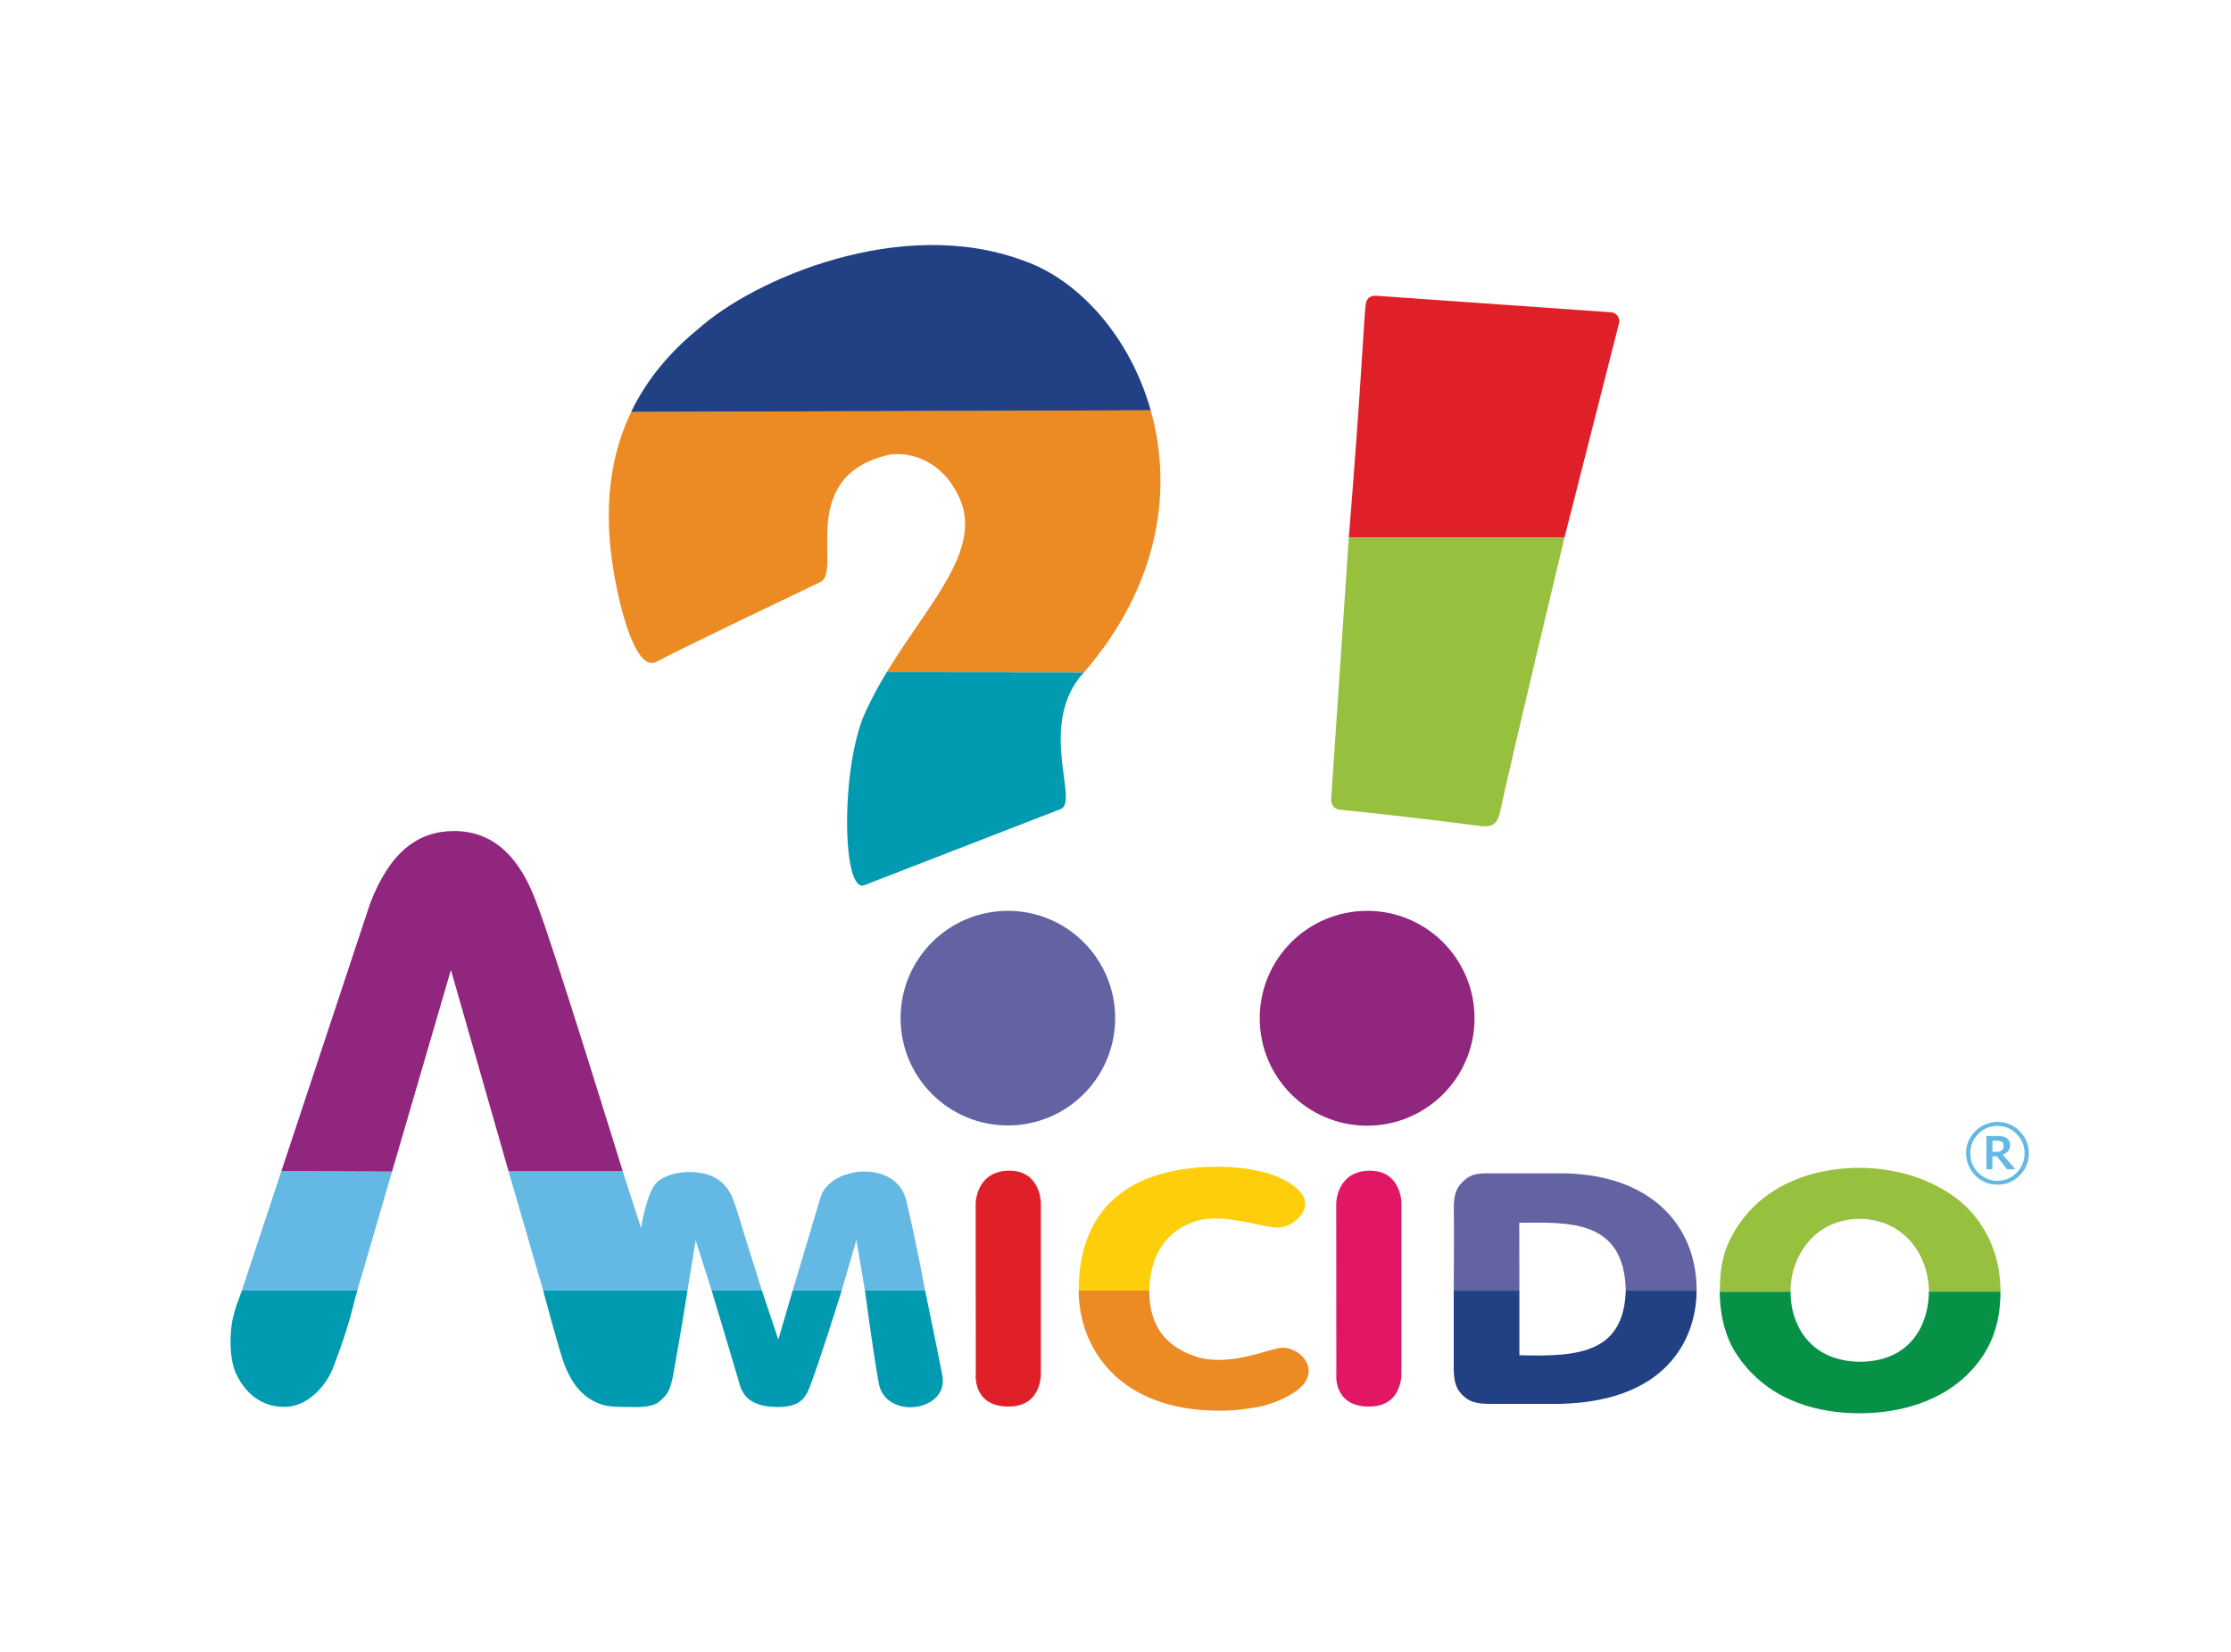 <?xml version="1.0" encoding="UTF-8"?><svg xmlns="http://www.w3.org/2000/svg" viewBox="0 0 1940 1436"><defs><style>.h{fill:#ec8a23;}.i{fill:#fff;}.j{fill:#ffce0b;}.k{fill:#64b8e4;}.l{fill:#96c03d;}.m{fill:#009bb1;}.n{fill:#90267e;}.o{fill:#e11665;}.p{fill:#e02029;}.q{fill:#224084;}.r{fill:#069147;}.s{fill:#6363a4;}</style></defs><g id="a"/><g id="b"><g id="c"><rect id="d" class="i" width="1940" height="1436"/></g><g id="e"><g><g><path class="k" d="M1764.214,1002.758c0,8.189-3.219,15.186-9.527,20.73-4.33,3.806-9.835,6.107-15.587,6.495-7.802,.527-14.595-1.736-20.169-6.683-6.003-5.328-9.459-13.082-9.312-21.108,.121-6.64,2.386-12.481,6.722-17.382,5.376-6.076,13.236-9.546,21.346-9.342,7.174,.18,13.409,2.873,18.526,7.99,5.3,5.4,8,11.8,8,19.3Zm-3.7,0c0-7.77-3.188-14.154-9.564-19.153-3.422-2.682-7.596-4.253-11.933-4.57-7.401-.54-13.714,1.722-18.803,6.922-4.6,4.7-6.9,10.3-6.9,16.8,0,6.6,2.3,12.2,6.9,16.9,4.6,4.6,10.2,7,16.7,7s12.1-2.3,16.7-7c4.6-4.7,6.9-10.3,6.9-16.9Zm-8.529,13.9h-6.554c-.074,0-.144-.034-.189-.091l-8.755-11.017c-.046-.058-.116-.091-.189-.091h-3.541c-.134,0-.242,.108-.242,.242v10.716c0,.134-.108,.242-.242,.242h-4.716c-.134,0-.242-.108-.242-.242v-28.416c0-.134,.108-.242,.242-.242h8.558c1.991,0,3.487,.099,4.685,.199l.031,.004c1.092,.2,2.282,.597,3.472,1.191l.026,.014c1.194,.699,2.189,1.596,2.687,2.593,.6,1,.9,2.3,.9,3.9,0,2.1-.6,3.8-1.8,5.2-1.041,1.23-2.528,2.281-4.21,3.068-.145,.068-.187,.252-.082,.373l10.346,11.96c.136,.157,.024,.4-.183,.4Zm-9.771-20.6c0-.7-.1-1.4-.4-2.1-.8-1.5-2.606-2.025-4.2-2.2-.445-.029-3.845-.008-4.769-.002-.131,0-.232,.103-.233,.234-.013,1.328-.077,7.937-.094,9.181-.002,.164,.127,.296,.291,.299,.9,.02,3.611,.07,4.605-.013,1.6-.2,3.2-.8,4.1-2.1,.5-.8,.7-1.7,.7-2.7,0-.2,0-.4,0-.6Z"/><path class="r" d="M1611.014,1228.697c-18.6-.6-37.1-4.1-54.1-11.6-19.7-8.7-35.8-22.5-47.5-40.6-9.9-15.4-14-35.3-14-53.4l61.6-.1c0,18.6,6.6,36.5,21,48.3,10.9,8.9,25.3,12.7,39.4,12.7,11.3,0,22.8-2.3,32.6-8,18.4-10.8,27-31,27.3-53h62.2c.068,30.058-9.1,52-27.4,70.8-23.6,24.2-58.6,34.5-92.4,35-2.8,0-5.8,0-8.7-.1Z"/><path class="l" d="M1495.414,1123.097s.4-13.8,1-17.9c1.1-8.3,3-16.5,6.4-24.1,6.9-15.6,18.4-30.2,31.9-40.4,24.6-18.6,56.4-26.2,87.3-25.2,29.5,1,60,10.4,82.8,29.3,22.7,18.9,35.1,48.5,34.7,78.2h-62.2c.016-21.879-10.5-43.5-29.1-54.8-18.6-11.2-43.5-11.3-62.1-.1-18.7,11.2-29.379,33.674-29.1,54.9l-61.6,.1Z"/><path class="q" d="M1264.114,1122.158v65.081c0,10.96,.567,18.702,7.333,25.468,5.968,5.968,11.17,7.95,25.66,7.95h58.907c100.1-2.2,119.3-63.9,119.3-98.5h-61.6c-1.8,55.1-42.5,57.5-92.5,56.2v-56.2h-57.1Z"/><path class="s" d="M1264.214,1054.958c-.171-11.463-.177-19.564,7.616-27.357,7.819-7.819,14.298-7.443,27.283-7.443h57.4c78.2,0,119.1,44.9,118.8,102h-61.6c-1.3-62.3-49.7-59.3-92.6-59l.1,59h-57.1s.35-50.402,.1-67.2Z"/><path class="o" d="M1191.432,1017.874c27.1,.2,27.2,28.1,27.2,28.1v146.5s2.2,30.6-28.3,30.5c-31.8-.1-28.3-29.1-28.3-29.1l-.1-147c-.1,0-.107-29,29.5-29Z"/><path class="h" d="M938.014,1122.058c-.064,49.207,34.3,104.5,122.2,104.5,13.2,0,23.2-1.3,33.5-3.2,11.5-2.1,32.1-9.9,39.9-20,12.2-15.2-3.5-31.7-18.8-31.6-11.2,.7-40.3,15.2-70,9.2-41.3-11.2-45.249-40.209-45.5-58.9h-61.3Z"/><path class="j" d="M938.014,1122.058c-.1-59.8,31.7-107.7,122-107.6,13.2,0,25.2,1.6,35.4,3.9,8.9,1.6,27.2,8.2,35,17.8,13,13.9-4.9,30.3-18.1,31.2-13.8,.9-47.9-13.5-72.7-5.5-38.7,12.4-40.049,50.743-40.3,60.2h-61.3Z"/><path class="p" d="M877.914,1017.858c27.1,.2,27.2,28.1,27.2,28.1v146.5s2.2,30.6-28.3,30.5c-31.8-.1-28.3-29.1-28.3-29.1l-.1-147c-.1,0-.107-29,29.5-29Z"/><path class="m" d="M819.314,1195.458c6.9,32.4-51.5,40.2-55.5,5.2-4-21-11.7-78.6-11.7-78.6h52.3c-.1,0,10.4,49.4,14.9,73.4Z"/><path class="m" d="M704.314,1205.458c9-23.5,27.6-83.4,27.6-83.4h-42.6l-12.5,42.7-14.3-42.702h-43.7s22.1,73.402,23.4,78.302c2.4,8.6,5.7,22.6,33.3,23,19,.2,24.6-6.7,28.8-17.9Z"/><path class="m" d="M584.914,1197.958c6.5-35.5,12.9-75.9,12.9-75.9h-125.5s12,45.5,17.9,62.8c4.5,12.1,12,27.2,28.5,34.6,8.4,3.8,15.6,3.9,29.3,3.9,10.5,.3,20.1-.4,24.9-4.4,7.3-6.2,9.1-8.8,12-21Z"/><path class="m" d="M289.714,1189.058c14.8-38.4,17.1-53.7,21-67h-100.4c-3.8,11.3-4.4,10.4-7.6,23.1-3,12-3.8,35.2,2.5,49.1,10.6,22.3,27.1,29,42.2,29,19.2,.1,35.7-17.2,42.3-34.2Z"/><path class="k" d="M788.114,1043.858c10.8,46.7,16.3,78.2,16.3,78.2h-52.3l-7.4-43.9-12.8,43.9h-42.6s6.6-22.1,24.2-81c8.392-27.565,65.9-33.2,74.6,2.8Z"/><path class="k" d="M442.214,1018.358l30.1,103.7h125.5l7.1-43.7,13.9,43.7h43.7s-7.2-23-14.5-46.2c-6.8-21.5-10.4-37.6-17.2-44.4-13.8-17.9-50.9-14.6-60.9-2-8.1,10.1-12.5,38.2-12.5,38.2l-15.9-49.299h-99.3Z"/><polygon class="k" points="210.314 1122.058 310.714 1122.058 340.912 1018.667 244.714 1018.158 210.314 1122.058"/><path class="n" d="M466.814,785.758c12.9,32.1,74.7,232.6,74.7,232.6h-99.3l-50.1-175-51.202,175.308-96.198-.508,77.2-232.8c17.1-44.4,41.4-62.8,73-62.8,34,.1,57.1,22.2,71.9,63.2Z"/></g><g><path class="p" d="M1196.077,257.111l204.873,14.416c4.592,.336,7.86,4.606,6.986,9.126l-47.523,186.708-187.518-.002c10.643-131.299,12.602-181.865,14.586-202.039,.595-6.049,3.966-8.209,8.595-8.208Z"/><path class="l" d="M1164.094,703.885c73.758,7.616,107.71,12.445,123.728,14.394,10.319,1.255,14.487-2.773,16.39-11.61,11.232-52.154,56.187-239.241,56.203-239.311h-187.518l-15.365,227.536c-.266,4.435,2.592,8.35,6.562,8.991Z"/><circle id="f" class="n" cx="1188.814" cy="885.358" r="93.4"/></g><g><path class="m" d="M751.941,769.506l170.593-66.132c15.439-6.459-18.604-69.305,16.05-114.154,1.401-1.564,2.77-3.132,4.124-4.701l-171.559-.167c-6.854,11.311-13.352,23.134-18.978,35.572-21.169,46.798-20.277,158.375-.229,149.583Z"/><path class="h" d="M1000.628,356.759l-451.787,1.381c-15.077,31.42-22.423,69.068-18.373,114.587,3.53,39.674,20.27,113.442,40.313,102.681,23.011-12.355,131.799-64.118,141.912-69.037,20.967-7.56-21.68-91.102,59.094-110.718,18.946-4.049,44.739,5.649,57.99,28.759,30.614,48.309-19.782,95.837-58.629,159.94l171.559,.167c66.496-77.062,76.932-160.339,57.921-227.76Z"/><path class="q" d="M890.117,226.673c-106.451-39.861-234.794,16.158-282.834,59.266-24.135,19.635-44.563,43.279-58.442,72.201l451.787-1.381c-17.991-63.805-62.346-113.407-110.512-130.085Z"/><circle id="g" class="s" cx="876.414" cy="885.258" r="93.3"/></g></g></g></g></svg>